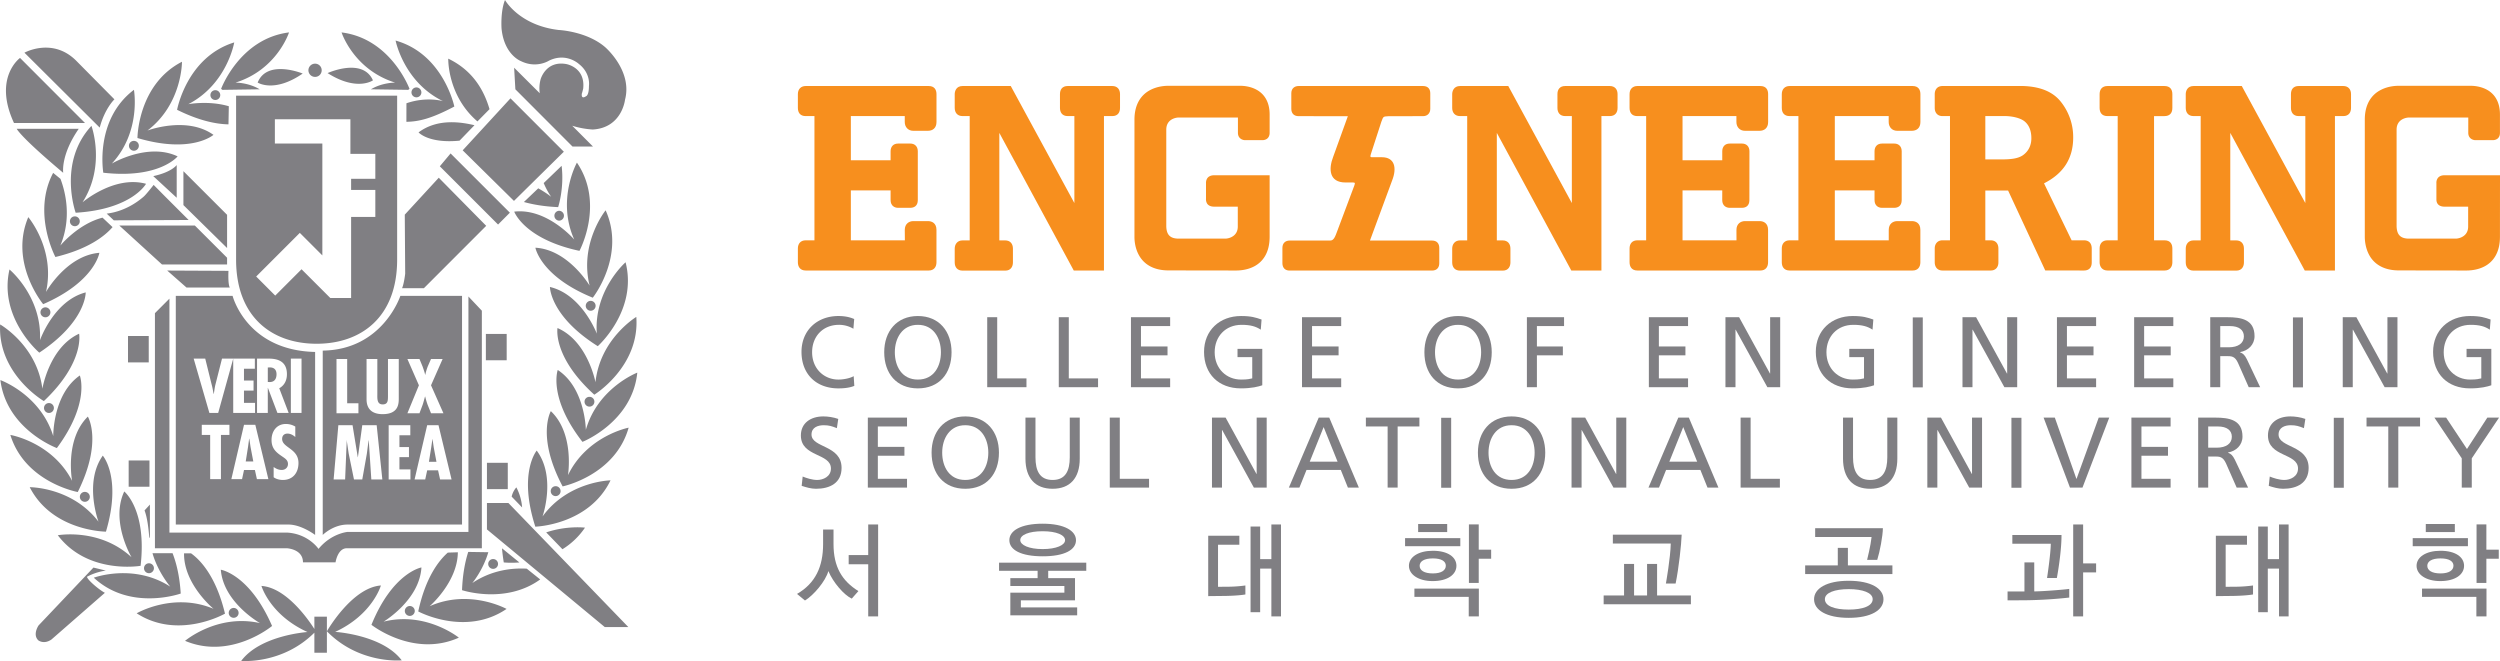 <svg xmlns="http://www.w3.org/2000/svg" xml:space="preserve" width="1134.433" height="300" viewBox="0 0 1134.433 300"><path d="M0 0c-.887 1.988-3.881.621-3.881.621C-1.363-.977 0 0 0 0m-4.947.295c.31 0 .562.252.562.566a.564.564 0 0 1-.562.567.57.57 0 0 1-.574-.567.57.57 0 0 1 .574-.566m6.853-.49S.82-.172-.172-.766L3.02-.813c.052.042.052.042.111.083 0 0-1.588 4.304-5.815 4.832 0 0 1.022-3.184 4.59-4.297m2.24-.836a.428.428 0 0 1-.429.426.424.424 0 1 1 .429-.426m-17.027.218 3.188.047c-.991.594-2.073.571-2.073.571C-8.197.918-7.18 4.102-7.18 4.102c-4.224-.528-5.812-4.832-5.812-4.832l.111-.083m-1.025-.445c0-.238.187-.422.422-.422a.419.419 0 1 1 0 .838.417.417 0 0 1-.422-.416m.261-3.406c-2.296 1.637-5.648.371-5.648.371 2.977 2.266 2.953 5.885 2.953 5.885-3.787-1.944-3.81-6.526-3.81-6.526 4.638-1.377 6.505.27 6.505.27m1.284.898.029 1.551c-1.723.508-3.467.176-3.467.176 3.322 1.715 3.93 5.285 3.93 5.285-4.069-1.256-4.889-5.766-4.889-5.766 1.879-.933 3.342-1.226 4.397-1.246M5.998-1.781s-1.387.422-3.131-.18l-.004-1.586c1.063.016 2.145.272 4.102 1.307 0 0-.93 4.494-5.026 5.646 0 0 .694-3.551 4.059-5.187M-9.863-.188s1.4-.921 3.853.77c0 0-3.041 1.254-3.853-.77m21.308-21.511H9.664v-2.254h1.781zm-4.8 15.445-.922-1.101 4.984-4.983 1.01 1.014zm9.691.147L11.77-1.539 7.68-5.988l4.388-4.328zm-37.213.513c0-.238.189-.429.426-.429.23 0 .42.191.42.429 0 .235-.19.414-.42.414a.415.415 0 0 1-.426-.414m33.795-4.816c.783-.219 1.748-.387 2.93-.438 0 0 .533 1.594.298 3.535l-1.535-1.476c.166-.395.375-.787.637-1.176 0 0-.426.352-1.103.725zm-1.379-22.317H9.756v-2.254h1.783zM8.943-3.514l1.034 1.049C9.541-.988 8.648.801 6.445 1.857c0 0-.088-3.158 2.498-5.371m9.268-15.775c0-.234.191-.426.418-.426.238 0 .426.192.426.426a.427.427 0 0 1-.426.422.427.427 0 0 1-.418-.422M12.66 1.648c1.332-.66 2.403.036 2.403.036 1.482.726 2.56-.282 2.56-.282 1.035-.81.861-1.875.861-1.875 0-.812-.232-.875-.232-.875-.494-.336-.371.239-.371.239.017.005.111.402.111.402.197 1.836-1.459 2.103-1.459 2.103-1.752.307-2.187-1.314-2.187-1.314a2.994 2.994 0 0 1-.071-1.186l-2.193 2.186.106-1.848 4.89-4.898h1.752l-1.777 1.781a7.31 7.31 0 0 1 1.76-.324c2.498.148 2.757 2.543 2.757 2.543.66 2.492-1.703 4.508-1.703 4.508C18.289 4.203 15.9 4.309 15.9 4.309c-3.396.398-4.599 2.566-4.599 2.566-.401-.984-.295-2.451-.295-2.451.226-2.248 1.654-2.776 1.654-2.776m6.153-20.246s2.843 3.598 1.099 7.477c0 0-2.275-2.813-1.369-6.445 0 0-1.826 3.082-4.641 3.246 0 0 .436-2.453 4.911-4.278m-2.891 6.592a.422.422 0 1 1 0 .846.424.424 0 0 1 0-.846M7.412-5.16l1.277 1.322c-1.084.252-3.134.619-4.785-.615 0 0 .85-.969 3.508-.707m10.26-9.43s2.176 4.031-.217 7.551c0 0-1.76-3.168-.23-6.582 0 0-2.334 2.717-5.135 2.387 0 0 .849-2.344 5.582-3.356M2.729-45.408c0-.225.191-.42.425-.42.235 0 .426.195.426.42a.427.427 0 0 1-.426.428.427.427 0 0 1-.425-.428M4.85-45s2.39 2.053 2.416 4.617l-.858-.027c-.771-.68-1.904-2.121-2.531-5.035 0 0 4.035-2.18 7.557.215 0 0-3.168 1.75-6.584.23M.91-46.32s3.076 1.832 3.24 4.64c0 0-2.457-.433-4.277-4.91 0 0 3.594-2.844 7.479-1.098 0 0-2.819 2.278-6.442 1.368m-4.142-.875c3.207 1.48 3.914 3.972 3.914 3.972-2.491-.185-4.621-3.92-4.621-3.92 2.783-2.845 6.404-2.486 6.404-2.486-1.662 2.195-5.697 2.434-5.697 2.434m-1.778 1.304v-1.056c-.488.767-2.39 3.539-4.529 3.685 0 0 .723-2.488 3.939-3.945 0 0-4.029-.266-5.673-2.473 0 0 3.515-.32 6.263 2.418v-1.715h1.071V-45.891zm14.766 9.723v-2.258l10.082-8.355h2.016l-10.26 10.613zm-1.252-6.848s.918 1.094 1.369 2.637l-1.717.027c-.271-.847-.48-1.919-.531-3.273 0 0 3.717-1.234 6.688.918l-1.149.922c-1.264.07-3.008-.119-4.66-1.231m-19.998-2.556c0 .234-.19.427-.424.427a.428.428 0 0 1-.422-.427c0-.229.192-.416.422-.416a.42.42 0 0 1 .424.416m28.185 11.791s.577 3.541-1.468 5.476c0 0-1.254-2.16 1.009-6.441 0 0 4.493.93 5.649 5.027 0 0-3.557-.695-5.19-4.062m-4.158-7.473-1.486 1.211c.025-.379.082-.777.148-1.207 0 0 .537-.063 1.338-.004m-2.248-.547a.42.42 0 1 1 0 .84.42.42 0 1 1 0-.84m-35.363 6.162c0-.232.189-.424.428-.424a.424.424 0 0 1 0 .848.424.424 0 0 1-.428-.424m-3.08 8.194c3.508 3.324 3.017 5.765 3.017 5.765-2.562-1.172-3.144-4.707-3.144-4.707-.469 3.711-3.615 5.5-3.615 5.5-.217-4.246 3.742-6.558 3.742-6.558m.012-.592c0-.234.193-.424.421-.424a.424.424 0 1 1 0 .848.424.424 0 0 1-.421-.424m6.025 26.412-3.27 3.305c-2.025 2.023-4.429.687-4.429.687l6.441-6.41c.434 1.639 1.258 2.418 1.258 2.418m-2.518-2.023-5.558 5.566s-2.323-1.672-.518-5.566zm-2.408-27.817c2.879 3.889 1.965 6.211 1.965 6.211-2.318-1.605-2.273-5.184-2.273-5.184-1.116 3.571-4.524 4.79-4.524 4.79.529-4.227 4.832-5.817 4.832-5.817m2.576-11.015s.66.394 1.616.531l-1.061.258-.1-.137.1.137-4.693-4.948s-.536-.769-.03-1.275c0 0 .471-.383 1.127.066l4.574 3.996c-.462.239-1.476 1.081-1.533 1.372m8.907 2.007h-.6c-.033-2.648 2.523-4.746 2.523-4.746-3.451 1.446-6.576-.385-6.576-.385 3.574-2.31 7.557-.029 7.557-.029-.772 3.223-2.133 4.61-2.904 5.16m-9.694 5.246c2.156 4.323.862 6.454.862 6.454-2.01-1.981-1.346-5.498-1.346-5.498-1.715 3.322-5.285 3.931-5.285 3.931 1.256-4.07 5.769-4.887 5.769-4.887m12.24-6.648c.227-2.813 3.352-4.568 3.352-4.568-3.65.822-6.412-1.518-6.412-1.518 3.926-1.656 7.447 1.273 7.447 1.273-1.926 4.434-4.387 4.813-4.387 4.813M-23.072-7.904c4.801-.541 6.359 1.398 6.359 1.398-2.545 1.213-5.629-.615-5.629-.615 2.539 2.746 1.891 6.312 1.891 6.312-3.401-2.574-2.621-7.095-2.621-7.095m.226-30.713c1.377 4.633-.271 6.504-.271 6.504-1.629-2.301-.365-5.653-.365-5.653-2.272 2.977-5.887 2.953-5.887 2.953 1.939-3.785 6.523-3.804 6.523-3.804m35.119 3.789s-.302-.315-.402-.793l.895-.926a4.39 4.39 0 0 1-.493 1.719m-29.877 18.553 1.653-1.455h3.705c-.176.296-.115 1.429-.115 1.429zm9.213 10.871v2.076h6.463v-2.965H.205v-2.133h-2.072v-.949H.205v-2.313h-2.072v-6.937h-1.779l-2.463 2.461-2.252-2.254-1.629 1.633 3.734 3.734 1.928-1.929v9.576zm-3.318-9.936c0-4.926 3.078-7.199 6.889-7.199 3.806 0 6.892 2.264 6.892 7.199v14.027h-13.781zm-5.082 8.094s-.422-.609-2.006-.949l2.006-1.852zM.832-27.73c.451 0 .451.335.455.683v3.205h.924v-3.392c0-.496-.061-1.329-1.383-1.329-.857 0-1.373.403-1.373 1.27v3.451h.922v-3.006c0-.357-.045-.882.455-.882m2.367-1.776v-.861h-.931v-1.012h.816v-.861h-.816v-1.049h.943v-.863H1.346v4.646zm-.25 5.664h1.033l.268-.646c.078-.227.168-.465.221-.711h.009c.049.246.124.48.209.711l.282.646h.994l-.994-2.252 1.064-2.394H4.971l-.295.738a6.521 6.521 0 0 0-.205.695h-.012c-.07-.234-.123-.461-.201-.695l-.276-.738H2.949l.985 2.394zm2.799-10.31-.174.781h-.931l-.168-.781h-.911l1.079 4.646h.968l1.118-4.646zm-5.885 0-.22 3.345h-.016l-.148-1.146-.391-2.199h-.709l-.455 2.23-.153 1.031v.084h-.011l-.139-3.345h-.984l.404 4.646h1.215l.447-2.74h.012l.373 2.74H.32l.485-4.646zm-2.98 10.31h.914v-3.787h.963v-.859h-1.877zm-1.178.717v-15.773s.885.888 2.129.888h9.791v19.567H2.346s-1.5-4.612-6.641-4.682m-3.955-2.023c0 .335-.16.605-.623.582h-.123v-1.243l.16-.007c.422 0 .586.289.586.668M5.1-30.699h-.01l-.102-.705-.197-1.237h.645l-.235 1.237zM-19.658-9.984h.004c-.168-.129-1.342-1.204-3.127-1.42l.607-.573 6.404.028-1.99 1.988-1.004 1.014s-.711-.916-.894-1.037m35.715-25.168c0 .238-.19.425-.422.425a.419.419 0 0 1-.42-.425c0-.231.185-.424.42-.424.232 0 .422.193.422.424m2.472 7.234a.42.42 0 0 1 .42.426.41.41 0 0 1-.42.41.412.412 0 0 1-.422-.41.42.42 0 0 1 .422-.426m-2.715 3.137s-.849-2.336 2.114-6.153c0 0 4.265 1.684 4.693 5.924 0 0-3.377-1.301-4.402-4.896 0 0-.045 3.582-2.405 5.125m3.229-1.051s-.66 3.519-3.25 4.637c0 0-.434-2.457 3.15-5.703 0 0 3.911 2.406 3.594 6.656 0 0-3.103-1.871-3.494-5.59m-5.029-5.848s-1.6-1.91-.119-6.511c0 0 4.585.132 6.435 3.964 0 0-3.621-.066-5.816-3.089 0 0 1.185 3.375-.5 5.636m5.144 10.004s-1.263 3.348-4.012 3.996c0 0 0-2.488 4.094-5.066 0 0 3.43 3.051 2.379 7.18 0 0-2.732-2.381-2.461-6.11m-2.941-18.445a6.363 6.363 0 0 1 1.928 1.846s-1.53.193-3.319-.405zm-26.69 8.75-.103.703h-.016l-.096-.703-.197-1.242h.649zM-24.086-3.895c-2.9-3.121-1.35-7.433-1.35-7.433 4.825.291 6.02 2.476 6.02 2.476-2.721.745-5.436-1.586-5.436-1.586 2.018 3.149.766 6.543.766 6.543m18.1-37.347h2.787s.176 1.205.967 1.205H9.32v20.326l-1.148 1.215v-20.145h-10.35s-1.386-.121-2.478-1.453c0 0-.846 1.274-2.658 1.395h-10.1v20.019l-1.24-1.242v-20.115h11.277s1.391-.057 1.391-1.205m-21.612 21.394a.431.431 0 0 1-.425.426.429.429 0 0 1-.426-.426c0-.234.191-.427.426-.427a.43.43 0 0 1 .425.427m-.377 1.741c.821 3.646-1.517 6.402-1.517 6.402-1.654-3.92 1.275-7.447 1.275-7.447 4.432 1.929 4.809 4.394 4.809 4.394-2.811-.226-4.567-3.349-4.567-3.349m-3.125 1.923c-.949-4.154 2.551-7.117 2.551-7.117 4.026 2.668 3.971 5.156 3.971 5.156-2.727-.707-3.912-4.089-3.912-4.089.179 3.738-2.61 6.05-2.61 6.05m4.598 8.27s-.238 1.506 1.33 3.769h-5.308s.232-.621 3.978-3.769m14.022-7.84v.574l-2.76 2.758h-6.465l3.654-3.332zm-6.659-23.336c.018-.187.055.043.055.043v2.746l-.459-.5c.262-.691.348-1.687.404-2.289m-6.789 27.031a.421.421 0 1 1 .842 0 .42.42 0 0 1-.424.42.419.419 0 0 1-.418-.42m6.766-30.113c.23 0 .422.195.422.426a.424.424 0 1 1-.422-.426m2.945 31.498 3.737-3.674v2.842l-3.737 3.735zm-2.904-21.853h-1.781v-2.246h1.781zM5.633-8.332l-2.908-3.16.035-5.051s-.09-.828-.266-1.242h1.867l5.332 5.336zm-15.737-15.477v-.867h-.931v-1.012h.82v-.859h-.82v-1.051h.947v-.863h-1.867v4.645l-1.287-4.645h-.752l-1.346 4.652h.99l.553-2.234c.078-.268.111-.533.168-.795h.01c.049.266.072.533.142.811l.563 2.218zm1.157-10.316h-.981l-.172.785h-.931l-.168-.785h-.916l1.084 4.652h.967zm-.969 10.316h.924c.586 0 1.633-.066 1.633-1.334 0-.513-.202-.951-.657-1.205l.807-2.113h-.963l-.812 2.145h-.012v-2.145h-.92zm2.893 0h.914v-4.652h-.914zm-.686-10.386c-.258 0-.578.074-.787.234v.875c.213-.148.422-.252.693-.252.299 0 .533.205.533.51 0 .355-.287.496-.544.68-.53.355-.862.699-.862 1.377 0 .734.434 1.367 1.225 1.367.293 0 .555-.076.808-.221v-.895c-.183.161-.41.293-.668.293-.279 0-.459-.171-.459-.453 0-.769 1.399-.812 1.399-2.066 0-.826-.473-1.449-1.338-1.449m-4.57 3.855h-.727v-3.785h-.922v3.785h-.718v.867h2.367zm-4.59 11.897V-38.01h9.693c1.096-.027 2.229-.888 2.229-.888v15.658c-5.875.127-7.061 4.797-7.061 4.797zm.422-25.471c-.094 1.496-.366 2.586-.698 3.453h-1.718c.465-1.633 1.521-2.863 1.521-2.863-3.146 2.027-6.543.765-6.543.765 3.123-2.898 7.438-1.355 7.438-1.355m-5.832 31.355-.86.809c-2.091-.535-3.609-2.389-3.609-2.389.98 2.346.451 4.545.012 5.709l-.627.512c-1.817-3.434.193-7.199.193-7.199 2.785.672 4.201 1.765 4.891 2.558m-4.686-26.367c2.569-3.39 7.084-2.617 7.084-2.617.551 4.797-1.398 6.363-1.398 6.363-1.205-2.55.623-5.629.623-5.629-2.744 2.534-6.309 1.883-6.309 1.883m7.781 17.047h-1.775v-2.254h1.775z" style="fill:#807f83;fill-opacity:1;fill-rule:nonzero;stroke:none" transform="matrix(5.303 0 0 -5.303 169.227 36.462)"/><path d="M0 0a2.404 2.404 0 0 1-1.234.336c-1.381 0-2.299-.996-2.299-2.344 0-1.406 1.012-2.34 2.256-2.34.429 0 1.004.114 1.302.293l.053-.832c-.455-.191-1.012-.215-1.363-.215-1.897 0-3.156 1.219-3.156 3.122 0 1.843 1.337 3.07 3.164 3.07.463 0 .918-.07 1.345-.258z" style="fill:#807f83;fill-opacity:1;fill-rule:nonzero;stroke:none" transform="matrix(5.303 0 0 -5.303 387.25 149.181)"/><path d="M0 0c1.381 0 1.971 1.148 1.971 2.34 0 1.219-.651 2.351-1.971 2.344-1.322.007-1.973-1.125-1.973-2.344C-1.973 1.148-1.381 0 0 0m0 5.438c1.818 0 2.881-1.321 2.881-3.098C2.881.523 1.826-.754 0-.754c-1.826 0-2.881 1.277-2.881 3.094 0 1.777 1.063 3.098 2.881 3.098" style="fill:#807f83;fill-opacity:1;fill-rule:nonzero;stroke:none" transform="matrix(5.303 0 0 -5.303 416.513 172.24)"/><path d="M0 0h.855v-5.234h2.504v-.754H0Z" style="fill:#807f83;fill-opacity:1;fill-rule:nonzero;stroke:none" transform="matrix(5.303 0 0 -5.303 447.971 143.94)"/><path d="M0 0h.857v-5.234h2.504v-.754H0Z" style="fill:#807f83;fill-opacity:1;fill-rule:nonzero;stroke:none" transform="matrix(5.303 0 0 -5.303 480.445 143.94)"/><path d="M0 0h3.354v-.758H.857v-1.746h2.272v-.758H.857v-1.972h2.497v-.754H0Z" style="fill:#807f83;fill-opacity:1;fill-rule:nonzero;stroke:none" transform="matrix(5.303 0 0 -5.303 513.198 143.94)"/><path d="M0 0c-.42.277-.875.414-1.646.414-1.381 0-2.299-1.004-2.299-2.344 0-1.406 1.011-2.34 2.256-2.34.591 0 .746.059.959.102v1.82h-1.26v.703H.129v-3.113c-.326-.113-.893-.265-1.828-.265-1.895 0-3.155 1.218-3.155 3.121 0 1.843 1.338 3.07 3.165 3.07.875 0 1.259-.129 1.757-.301z" style="fill:#807f83;fill-opacity:1;fill-rule:nonzero;stroke:none" transform="matrix(5.303 0 0 -5.303 572.106 149.596)"/><path d="M0 0h3.354v-.758H.859v-1.746h2.272v-.758H.859v-1.972h2.495v-.754H0Z" style="fill:#807f83;fill-opacity:1;fill-rule:nonzero;stroke:none" transform="matrix(5.303 0 0 -5.303 590.813 143.94)"/><path d="M0 0c1.381 0 1.973 1.148 1.973 2.34 0 1.219-.653 2.351-1.973 2.344-1.32.007-1.973-1.125-1.973-2.344C-1.973 1.148-1.381 0 0 0m0 5.438c1.818 0 2.881-1.321 2.881-3.098C2.881.523 1.826-.754 0-.754c-1.826 0-2.881 1.277-2.881 3.094 0 1.777 1.063 3.098 2.881 3.098" style="fill:#807f83;fill-opacity:1;fill-rule:nonzero;stroke:none" transform="matrix(5.303 0 0 -5.303 661.634 172.24)"/><path d="M0 0h3.18v-.758H.857v-1.746h2.221v-.758H.857v-2.726H0Z" style="fill:#807f83;fill-opacity:1;fill-rule:nonzero;stroke:none" transform="matrix(5.303 0 0 -5.303 692.864 143.94)"/><path d="M0 0h3.354v-.758H.857v-1.746h2.272v-.758H.857v-1.972h2.497v-.754H0Z" style="fill:#807f83;fill-opacity:1;fill-rule:nonzero;stroke:none" transform="matrix(5.303 0 0 -5.303 748.209 143.94)"/><path d="M0 0h1.168l2.641-4.82h.015V0h.86v-5.988H3.586L.875-1.066H.859v-4.922H0Z" style="fill:#807f83;fill-opacity:1;fill-rule:nonzero;stroke:none" transform="matrix(5.303 0 0 -5.303 782.962 143.94)"/><path d="M0 0c-.422.277-.875.414-1.648.414-1.379 0-2.297-1.004-2.297-2.344 0-1.406 1.011-2.34 2.254-2.34.593 0 .746.059.961.102v1.82h-1.26v.703H.129v-3.113c-.328-.113-.893-.265-1.828-.265-1.895 0-3.156 1.218-3.156 3.121 0 1.843 1.339 3.07 3.164 3.07.875 0 1.261-.129 1.759-.301z" style="fill:#807f83;fill-opacity:1;fill-rule:nonzero;stroke:none" transform="matrix(5.303 0 0 -5.303 849.71 149.596)"/><path d="M689.523 281.022h3.409v-23.818h-3.41z" style="fill:#807f83;fill-opacity:1;fill-rule:nonzero;stroke:none;stroke-width:3.978" transform="matrix(1.333 0 0 -1.333 -51.175 518.635)"/><path d="M0 0h1.164l2.643-4.82h.017V0h.858v-5.988H3.584L.873-1.066H.855v-4.922H0Z" style="fill:#807f83;fill-opacity:1;fill-rule:nonzero;stroke:none" transform="matrix(5.303 0 0 -5.303 890.523 143.94)"/><path d="M0 0h3.352v-.758H.855v-1.746h2.274v-.758H.855v-1.972h2.497v-.754H0Z" style="fill:#807f83;fill-opacity:1;fill-rule:nonzero;stroke:none" transform="matrix(5.303 0 0 -5.303 933.386 143.94)"/><path d="M0 0h3.352v-.758H.855v-1.746h2.274v-.758H.855v-1.972h2.497v-.754H0Z" style="fill:#807f83;fill-opacity:1;fill-rule:nonzero;stroke:none" transform="matrix(5.303 0 0 -5.303 968.418 143.94)"/><path d="M0 0h.729c.814 0 1.294.359 1.294.934 0 .543-.41.882-1.199.882H0Zm-.857 2.574H.609c1.184 0 2.325-.191 2.325-1.621 0-.73-.541-1.246-1.237-1.363v-.02c.268-.101.395-.23.584-.597l1.133-2.387h-.978l-.918 2.078c-.266.582-.549.582-1.002.582H0v-2.66h-.857z" style="fill:#807f83;fill-opacity:1;fill-rule:nonzero;stroke:none" transform="matrix(5.303 0 0 -5.303 1007.49 157.593)"/><path d="M818.942 281.022h3.41v-23.818h-3.41z" style="fill:#807f83;fill-opacity:1;fill-rule:nonzero;stroke:none;stroke-width:3.978" transform="matrix(1.333 0 0 -1.333 -51.175 518.635)"/><path d="M0 0h1.166l2.641-4.82h.017V0h.858v-5.988H3.584L.875-1.066H.857v-4.922H0Z" style="fill:#807f83;fill-opacity:1;fill-rule:nonzero;stroke:none" transform="matrix(5.303 0 0 -5.303 1063.073 143.94)"/><path d="M0 0c-.42.277-.875.414-1.646.414-1.381 0-2.299-1.004-2.299-2.344 0-1.406 1.013-2.34 2.256-2.34.591 0 .746.059.96.102v1.82H-1.99v.703H.129v-3.113c-.326-.113-.893-.265-1.826-.265-1.895 0-3.157 1.218-3.157 3.121 0 1.843 1.338 3.07 3.165 3.07.875 0 1.261-.129 1.757-.301z" style="fill:#807f83;fill-opacity:1;fill-rule:nonzero;stroke:none" transform="matrix(5.303 0 0 -5.303 1129.812 149.596)"/><path d="M0 0c-.438.172-.678.25-1.125.25-.48 0-1.045-.172-1.045-.797 0-1.152 2.572-.887 2.572-2.855 0-1.282-.986-1.786-2.187-1.786-.42 0-.832.122-1.227.25l.086.797c.293-.121.807-.293 1.244-.293.489 0 1.174.274 1.174.977 0 1.34-2.572.969-2.572 2.832 0 1.063.842 1.629 1.922 1.629.394 0 .865-.07 1.277-.215z" style="fill:#807f83;fill-opacity:1;fill-rule:nonzero;stroke:none" transform="matrix(5.303 0 0 -5.303 379.75 194.282)"/><path d="M0 0h3.354v-.758H.857v-1.746h2.274v-.758H.857v-1.972h2.497v-.754H0Z" style="fill:#807f83;fill-opacity:1;fill-rule:nonzero;stroke:none" transform="matrix(5.303 0 0 -5.303 393.797 189.496)"/><path d="M0 0c1.381 0 1.973 1.148 1.973 2.34 0 1.219-.653 2.351-1.973 2.344-1.32.007-1.973-1.125-1.973-2.344C-1.973 1.148-1.379 0 0 0m0 5.438c1.818 0 2.883-1.321 2.883-3.098C2.883.523 1.828-.754 0-.754c-1.826 0-2.881 1.277-2.881 3.094 0 1.777 1.065 3.098 2.881 3.098" style="fill:#807f83;fill-opacity:1;fill-rule:nonzero;stroke:none" transform="matrix(5.303 0 0 -5.303 438.007 217.795)"/><path d="M0 0c0-1.684-.848-2.582-2.322-2.582-1.475 0-2.324.898-2.324 2.582v3.508h.857V.109c0-1.148.359-1.937 1.467-1.937 1.105 0 1.467.789 1.467 1.937v3.399H0Z" style="fill:#807f83;fill-opacity:1;fill-rule:nonzero;stroke:none" transform="matrix(5.303 0 0 -5.303 489.964 208.1)"/><path d="M0 0h.857v-5.234h2.504v-.754H0Z" style="fill:#807f83;fill-opacity:1;fill-rule:nonzero;stroke:none" transform="matrix(5.303 0 0 -5.303 503.585 189.496)"/><path d="M0 0h1.166l2.641-4.82h.017V0h.858v-5.988H3.584L.875-1.066H.857v-4.922H0Z" style="fill:#807f83;fill-opacity:1;fill-rule:nonzero;stroke:none" transform="matrix(5.303 0 0 -5.303 549.96 189.496)"/><path d="m0 0-1.191-2.965h2.384zm-.42.809h.9L3.012-5.18h-.936l-.609 1.512h-2.932l-.609-1.512h-.901z" style="fill:#807f83;fill-opacity:1;fill-rule:nonzero;stroke:none" transform="matrix(5.303 0 0 -5.303 600.633 193.785)"/><path d="M0 0h-1.861v.758h4.58V0H.857v-5.23H0Z" style="fill:#807f83;fill-opacity:1;fill-rule:nonzero;stroke:none" transform="matrix(5.303 0 0 -5.303 629.668 193.515)"/><path d="M528.99 246.854h3.4v-23.818h-3.4z" style="fill:#807f83;fill-opacity:1;fill-rule:nonzero;stroke:none;stroke-width:3.978" transform="matrix(1.333 0 0 -1.333 -51.175 518.635)"/><path d="M0 0c1.381 0 1.973 1.148 1.973 2.34 0 1.219-.653 2.351-1.973 2.344-1.32.007-1.973-1.125-1.973-2.344C-1.973 1.148-1.381 0 0 0m0 5.438c1.818 0 2.881-1.321 2.881-3.098C2.881.523 1.826-.754 0-.754c-1.826 0-2.881 1.277-2.881 3.094 0 1.777 1.063 3.098 2.881 3.098" style="fill:#807f83;fill-opacity:1;fill-rule:nonzero;stroke:none" transform="matrix(5.303 0 0 -5.303 685.914 217.795)"/><path d="M0 0h1.168l2.641-4.82h.017V0h.858v-5.988H3.586L.875-1.066H.859v-4.922H0Z" style="fill:#807f83;fill-opacity:1;fill-rule:nonzero;stroke:none" transform="matrix(5.303 0 0 -5.303 713.125 189.496)"/><path d="m0 0-1.191-2.965h2.384zm-.42.809h.9L3.01-5.18h-.934l-.609 1.512h-2.934l-.607-1.512h-.901z" style="fill:#807f83;fill-opacity:1;fill-rule:nonzero;stroke:none" transform="matrix(5.303 0 0 -5.303 763.809 193.785)"/><path d="M0 0h.857v-5.234h2.504v-.754H0Z" style="fill:#807f83;fill-opacity:1;fill-rule:nonzero;stroke:none" transform="matrix(5.303 0 0 -5.303 789.84 189.496)"/><path d="M0 0c0-1.684-.85-2.582-2.324-2.582-1.477 0-2.324.898-2.324 2.582v3.508h.857V.109c0-1.148.361-1.937 1.467-1.937 1.105 0 1.465.789 1.465 1.937v3.399H0Z" style="fill:#807f83;fill-opacity:1;fill-rule:nonzero;stroke:none" transform="matrix(5.303 0 0 -5.303 860.96 208.1)"/><path d="M0 0h1.166l2.641-4.82h.017V0h.858v-5.988H3.584L.875-1.066H.857v-4.922H0Z" style="fill:#807f83;fill-opacity:1;fill-rule:nonzero;stroke:none" transform="matrix(5.303 0 0 -5.303 874.571 189.496)"/><path d="M723.11 246.854h3.409v-23.818h-3.41z" style="fill:#807f83;fill-opacity:1;fill-rule:nonzero;stroke:none;stroke-width:3.978" transform="matrix(1.333 0 0 -1.333 -51.175 518.635)"/><path d="M0 0h-1.072l-2.256 5.988h.961L-.523.754h.017l1.895 5.234h.9z" style="fill:#807f83;fill-opacity:1;fill-rule:nonzero;stroke:none" transform="matrix(5.303 0 0 -5.303 944.977 221.255)"/><path d="M0 0h3.354v-.758H.859v-1.746h2.272v-.758H.859v-1.972h2.495v-.754H0Z" style="fill:#807f83;fill-opacity:1;fill-rule:nonzero;stroke:none" transform="matrix(5.303 0 0 -5.303 967.175 189.496)"/><path d="M0 0h.73c.813 0 1.293.359 1.293.934 0 .543-.41.882-1.199.882H0Zm-.857 2.574H.609c1.184 0 2.325-.191 2.325-1.621 0-.73-.541-1.246-1.235-1.363v-.02c.266-.101.395-.23.582-.597l1.133-2.387h-.978L1.52-1.336c-.268.582-.551.582-1.004.582H0v-2.66h-.857z" style="fill:#807f83;fill-opacity:1;fill-rule:nonzero;stroke:none" transform="matrix(5.303 0 0 -5.303 1002.02 203.149)"/><path d="M0 0c-.438.172-.678.25-1.123.25-.481 0-1.047-.172-1.047-.797 0-1.152 2.572-.887 2.572-2.855 0-1.282-.984-1.786-2.185-1.786-.42 0-.832.122-1.227.25l.086.797c.291-.121.807-.293 1.244-.293.489 0 1.174.274 1.174.977 0 1.34-2.572.969-2.572 2.832 0 1.063.84 1.629 1.92 1.629.394 0 .867-.07 1.279-.215z" style="fill:#807f83;fill-opacity:1;fill-rule:nonzero;stroke:none" transform="matrix(5.303 0 0 -5.303 1045.463 194.282)"/><path d="M832.848 246.854h3.41v-23.818h-3.41z" style="fill:#807f83;fill-opacity:1;fill-rule:nonzero;stroke:none;stroke-width:3.978" transform="matrix(1.333 0 0 -1.333 -51.175 518.635)"/><path d="M0 0h-1.861v.758h4.58V0H.857v-5.23H0Z" style="fill:#807f83;fill-opacity:1;fill-rule:nonzero;stroke:none" transform="matrix(5.303 0 0 -5.303 1083.738 193.515)"/><path d="m0 0-2.34 3.484h1.002L.445.797l1.743 2.687h1.003L.857 0v-2.504H0Z" style="fill:#807f83;fill-opacity:1;fill-rule:nonzero;stroke:none" transform="matrix(5.303 0 0 -5.303 1117.082 207.976)"/><path d="M0 0v4.461h-1.672v.785H0v2.621h.848V0Zm-1.408 1.52c-.662.304-1.604 1.394-2.002 2.359-.238-.875-1.274-2.082-2.002-2.52l-.68.563c1.571.91 2.231 2.332 2.231 4.266V7.43h.892V6.188c0-1.958.729-3.149 2.129-4.024z" style="fill:#807f83;fill-opacity:1;fill-rule:nonzero;stroke:none" transform="matrix(5.303 0 0 -5.303 393.973 279.697)"/><path d="M0 0c-1.207 0-1.918-.32-1.918-.758 0-.422.729-.769 1.918-.769 1.17 0 1.916.339 1.916.761C1.916-.328 1.188 0 0 0m0-2.145c-1.875 0-2.852.555-2.852 1.379C-2.852.047-1.875.645 0 .645 1.883.645 2.85.02 2.85-.766c0-.824-.967-1.379-2.85-1.379m-.434-1.242h-3.3v.696H3.73v-.696H.473v-.625h2.293V-5.91h-4.633v-.606h4.818v-.679h-5.719v1.937h4.625v.574h-4.625v.672h2.334z" style="fill:#807f83;fill-opacity:1;fill-rule:nonzero;stroke:none" transform="matrix(5.303 0 0 -5.303 473.142 241.06)"/><path d="M0 0v4.086h-.959V.355h-.822v7.333h.822v-2.79H0v2.969h.824V0Zm-3.91 1.75-1.494-.016v5.168h2.664v-.769h-1.824V2.531l.966.008a11.39 11.39 0 0 1 1.375.106v-.77c-.254-.043-.754-.105-1.687-.125" style="fill:#807f83;fill-opacity:1;fill-rule:nonzero;stroke:none" transform="matrix(5.303 0 0 -5.303 576.912 279.697)"/><path d="M0 0v-2.074h-.84v5.008H0V.777h1.063V0Zm-3.926.027c-.748 0-1.129-.257-1.129-.632 0-.387.381-.653 1.129-.653.746 0 1.11.278 1.11.66 0 .375-.364.625-1.11.625m-1.258 2.942h2.486v-.688h-2.486zm4.329-7.903v1.672h-4.649v.707H.01v-2.379zM-5.973-.605c0 .742.799 1.285 2.047 1.285 1.289 0 2.018-.543 2.018-1.285 0-.743-.746-1.309-2.035-1.309-1.223 0-2.03.566-2.03 1.309m-.33 2.367h4.727v-.688h-4.727z" style="fill:#807f83;fill-opacity:1;fill-rule:nonzero;stroke:none" transform="matrix(5.303 0 0 -5.303 671.008 253.532)"/><path d="M0 0h-.832c.018.105.391 2.199.416 3.422h-4.955v.762H.518C.492 3.359.271 1.313 0 0m-6.158-1.773v.753h1.746v2.7h.857v-2.7h1.112v2.7h.857v-2.7h2.893v-.753z" style="fill:#807f83;fill-opacity:1;fill-rule:nonzero;stroke:none" transform="matrix(5.303 0 0 -5.303 760.35 264.802)"/><path d="M0 0c0-.59.832-.891 2.045-.891C3.24-.891 4.09-.59 4.09 0c0 .547-.85.859-2.045.859C.832.859 0 .547 0 0m4.48 3.363h-.867c.018.063.307 1.227.383 1.957H-.832v.754h5.795c-.008-.672-.254-1.984-.483-2.711M2.045-1.598c-1.9 0-2.971.66-2.971 1.59 0 .922 1.071 1.582 2.961 1.582 1.91 0 2.979-.66 2.979-1.582 0-.93-1.061-1.59-2.969-1.59m-3.733 3.746v.743h2.792v1.5h.865v-1.5h3.808v-.743Z" style="fill:#807f83;fill-opacity:1;fill-rule:nonzero;stroke:none" transform="matrix(5.303 0 0 -5.303 828.083 271.887)"/><path d="M0 0v-3.336h1.111v-.769H0v-3.762h-.85V0Zm-2.248-4.586h-.84c.016.098.305 2.004.322 2.934h-3.291v.75h4.207c.008-1.02-.195-2.586-.398-3.684m-3.316-1.906h-.901v.754h1.444v2.492h.839V-5.73c.703 0 2.594.152 2.994.214v-.742a38.823 38.823 0 0 0-4.376-.234" style="fill:#807f83;fill-opacity:1;fill-rule:nonzero;stroke:none" transform="matrix(5.303 0 0 -5.303 945.267 237.974)"/><path d="M0 0v4.086h-.959V.355h-.822v7.333h.822v-2.79H0v2.969h.822V0Zm-3.912 1.75-1.492-.016v5.168h2.664v-.769h-1.824V2.531l.966.008a11.39 11.39 0 0 1 1.375.106v-.77c-.254-.043-.756-.105-1.689-.125" style="fill:#807f83;fill-opacity:1;fill-rule:nonzero;stroke:none" transform="matrix(5.303 0 0 -5.303 1034.152 279.697)"/><path d="M0 0v-2.074h-.84v5.008H0V.777h1.061V0Zm-3.928.027c-.746 0-1.127-.257-1.127-.632 0-.387.381-.653 1.127-.653.748 0 1.112.278 1.112.66 0 .375-.364.625-1.112.625m-1.256 2.942h2.486v-.688h-2.486zm4.329-7.903v1.672h-4.651v.707H.01v-2.379zM-5.973-.605c0 .742.799 1.285 2.045 1.285 1.291 0 2.02-.543 2.02-1.285 0-.743-.746-1.309-2.037-1.309-1.221 0-2.028.566-2.028 1.309m-.33 2.367h4.725v-.688h-4.725z" style="fill:#807f83;fill-opacity:1;fill-rule:nonzero;stroke:none" transform="matrix(5.303 0 0 -5.303 1128.248 253.532)"/><path d="M0 0h1.25c.402 0 .738.223.738.754v2.383c0 .373-.175.695-.666.695H-9.203c-.402 0-.67-.262-.67-.695V1.961c0-.395.191-.703.67-.703h.748V-9.371h-.748c-.44 0-.67-.293-.67-.695v-1.184c0-.359.176-.705.67-.705H1.324c.442 0 .662.297.662.705v2.773c0 .579-.394.75-.726.75H.014c-.379 0-.739-.234-.739-.75l.008-.894H-5.34v4.269h3.401v-.828c0-.48.334-.66.632-.66h1.053c.318 0 .643.156.643.66v4.18c0 .406-.258.658-.635.658h-1.051c-.416 0-.642-.275-.642-.658v-.771H-5.34v3.779h4.613V.754C-.727.316-.432 0 0 0" style="fill:#f78f1e;fill-opacity:1;fill-rule:nonzero;stroke:none" transform="matrix(5.303 0 0 -5.303 414.41 59.354)"/><path d="M0 0h1.244c.404 0 .74.223.74.754v2.383c0 .373-.17.695-.668.695H-9.205c-.402 0-.668-.262-.668-.695V1.961c0-.395.187-.703.668-.703h.752V-9.371h-.752c-.443 0-.668-.293-.668-.695v-1.184c0-.359.174-.705.668-.705H1.32c.444 0 .659.297.659.705v2.773c0 .579-.393.75-.725.75H.008c-.375 0-.735-.234-.735-.75l.004-.894H-5.34v4.269h3.399l-.002-.828c0-.48.338-.66.632-.66H-.26c.323 0 .641.156.641.66l.004 4.18c0 .406-.256.658-.631.658h-1.055c-.416 0-.64-.275-.64-.658v-.771H-5.34v3.779h4.61V.754C-.73.316-.438 0 0 0" style="fill:#f78f1e;fill-opacity:1;fill-rule:nonzero;stroke:none" transform="matrix(5.303 0 0 -5.303 791.807 59.354)"/><path d="M0 0h1.246c.402 0 .738.223.738.754v2.383c0 .373-.175.695-.664.695H-9.207c-.402 0-.67-.262-.67-.695V1.961c0-.395.195-.703.67-.703h.752V-9.371h-.752c-.439 0-.67-.293-.67-.695v-1.184c0-.359.174-.705.67-.705H1.32c.442 0 .66.297.66.705v2.773c0 .579-.388.75-.724.75H.012c-.381 0-.737-.234-.737-.75v-.894H-5.34v4.269h3.399v-.828c0-.48.332-.66.632-.66h1.051c.319 0 .641.156.641.66v4.18c0 .406-.254.658-.633.658h-1.051c-.416 0-.64-.275-.64-.658v-.771H-5.34v3.779h4.61V.754C-.73.316-.436 0 0 0" style="fill:#f78f1e;fill-opacity:1;fill-rule:nonzero;stroke:none" transform="matrix(5.303 0 0 -5.303 860.908 59.354)"/><path d="M0 0h-3.801c-.486 0-.67-.313-.67-.695v-1.18c0-.363.174-.699.67-.699h.563v-7.442L-8.682 0h-4.121c-.57 0-.674-.477-.674-.695v-1.18c0-.387.215-.699.674-.699h.608v-10.637h-.608c-.459 0-.674-.342-.674-.703v-1.18c0-.422.233-.703.674-.703h3.653c.484 0 .654.363.654.703v1.18c0 .398-.215.703-.668.703h-.496v9.199l6.369-11.775h2.584v13.213H0c.496 0 .668.336.668.699v1.18C.668-.309.459 0 0 0" style="fill:#f78f1e;fill-opacity:1;fill-rule:nonzero;stroke:none" transform="matrix(5.303 0 0 -5.303 504.694 39.03)"/><path d="M0 0h-3.803c-.482 0-.67-.313-.67-.695v-1.18c0-.363.182-.699.67-.699h.563v-7.442L-8.68 0h-4.123c-.564 0-.676-.477-.676-.695v-1.18c0-.387.219-.699.676-.699h.608v-10.637h-.608c-.457 0-.676-.342-.676-.703v-1.18c0-.422.237-.703.676-.703h3.653c.484 0 .654.363.654.703v1.18c0 .398-.217.703-.67.703h-.494v9.199l6.373-11.775h2.578v13.213H0c.492 0 .672.336.672.699v1.18C.672-.309.459 0 0 0" style="fill:#f78f1e;fill-opacity:1;fill-rule:nonzero;stroke:none" transform="matrix(5.303 0 0 -5.303 730.444 39.03)"/><path d="M0 0h-3.805c-.484 0-.668-.313-.668-.695v-1.18c0-.363.182-.699.668-.699h.563v-7.442L-8.68 0h-4.123c-.568 0-.672-.477-.672-.695v-1.18c0-.387.211-.699.672-.699h.606v-10.637h-.606c-.461 0-.672-.342-.672-.703v-1.18c0-.422.231-.703.672-.703h3.653c.484 0 .654.363.654.703v1.18c0 .398-.215.703-.67.703h-.498v9.199l6.373-11.775h2.582v13.213H0c.492 0 .668.336.668.699v1.18C.668-.309.455 0 0 0" style="fill:#f78f1e;fill-opacity:1;fill-rule:nonzero;stroke:none" transform="matrix(5.303 0 0 -5.303 1063.29 39.03)"/><path d="M0 0v-.014C0-.65-.273-1.143-.725-1.461c-.449-.307-1.097-.357-1.904-.357h-1.31v3.711h1.65c.637-.004 1.351-.153 1.73-.473C-.191 1.105 0 .627 0 0m4.496-8.74H3.445L1.084-3.865C2.768-3.01 3.58-1.717 3.58.064a4.834 4.834 0 0 1-1.06 3.055C1.818 4.008.654 4.467-.961 4.467L-7.6 4.463c-.453 0-.668-.317-.668-.695V2.592c0-.406.235-.703.668-.703h.637V-8.74H-7.6c-.437 0-.668-.313-.668-.696v-1.183c0-.36.192-.705.668-.705h4.123c.42 0 .657.287.657.693v1.18c0 .424-.223.711-.67.711h-.449v4.258h1.949l3.178-6.836 3.304-.006c.477 0 .674.283.674.693v1.18c0 .441-.219.711-.67.711" style="fill:#f78f1e;fill-opacity:1;fill-rule:nonzero;stroke:none" transform="matrix(5.303 0 0 -5.303 921.774 62.7)"/><path d="M0 0c.449 0 .674.258.674.695v1.18c0 .422-.211.699-.674.699h-4.879c-.443 0-.672-.277-.672-.695V.703c0-.379.176-.703.672-.703h.875v-10.629h-.875c-.434 0-.672-.269-.672-.695v-1.184c0-.359.205-.705.672-.705H.014c.441 0 .66.318.66.693v1.18c0 .379-.16.711-.674.711h-.893V0Z" style="fill:#f78f1e;fill-opacity:1;fill-rule:nonzero;stroke:none" transform="matrix(5.303 0 0 -5.303 982.184 52.683)"/><path d="M0 0h-4.609c-.295.004-.496-.109-.598-.262a.716.716 0 0 1-.107-.41v-1.301l-.002-.062a.715.715 0 0 1 .107-.403c.104-.146.301-.25.586-.248h2.029v-1.699c.004-.783-.656-1.013-1.035-1.037h-4.064c-.688.016-1.002.324-1.02 1.063v8.265c0 .797.652 1.01 1.018 1.035h5.113V3.633c0-.531.459-.629.603-.629h1.483c.092 0 .238.014.379.105.138.086.252.274.248.528v1.551c.004 1.179-.539 1.82-1.127 2.136-.584.317-1.197.332-1.399.332h-6.146c-.182 0-.893-.008-1.574-.377-.682-.365-1.323-1.119-1.321-2.525V-5.273c0-.219.018-.926.397-1.59.377-.668 1.135-1.282 2.527-1.278l5.748-.009c.235 0 .946.009 1.616.377C-.479-7.406.135-6.66.131-5.25V0Z" style="fill:#f78f1e;fill-opacity:1;fill-rule:nonzero;stroke:none" transform="matrix(5.303 0 0 -5.303 575.431 79.532)"/><path d="M0 0h-4.613c-.293.004-.494-.109-.592-.262a.683.683 0 0 1-.106-.41v-1.363c0-.102.002-.258.102-.403.102-.146.301-.25.59-.248h2.025v-1.699c.004-.783-.66-1.013-1.033-1.037h-4.066c-.688.016-1.004.324-1.024 1.063v8.265c0 .797.654 1.01 1.02 1.035h5.113V3.633c0-.531.461-.629.604-.629h1.486c.092 0 .236.014.377.105.14.086.248.274.244.528v1.551c.004 1.179-.533 1.82-1.121 2.136-.586.317-1.207.332-1.399.332h-6.15c-.182 0-.893-.008-1.57-.377-.688-.365-1.328-1.119-1.325-2.525V-5.273c0-.219.024-.926.399-1.59.377-.668 1.137-1.282 2.527-1.278l5.539-.009H-2.766c.233 0 .95.009 1.618.377C-.48-7.406.131-6.66.127-5.25L.131 0Z" style="fill:#f78f1e;fill-opacity:1;fill-rule:nonzero;stroke:none" transform="matrix(5.303 0 0 -5.303 1133.738 79.532)"/><path d="M0 0h-5.309l1.899 5.145c.424 1.082.215 1.986-.883 1.986h-.734c-.231 0-.295-.014-.205.265l.902 2.78c.176.469.154.433.619.465l2.945.004c.385 0 .618.265.618.617V12.6c0 .345-.174.623-.618.623h-10.652c-.35 0-.621-.215-.621-.619v-1.331c0-.386.225-.628.621-.628l4.217-.004-1.262-3.496c-.383-.989-.369-2.176 1.067-2.176h.621c.187 0 .214-.033.121-.281l-1.44-3.84C-8.277.355-8.398-.016-8.725 0h-3.453c-.365 0-.623-.215-.623-.631v-1.301c0-.373.205-.636.61-.636H0c.445 0 .623.291.623.627v1.3C.623-.25.418 0 0 0" style="fill:#f78f1e;fill-opacity:1;fill-rule:nonzero;stroke:none" transform="matrix(5.303 0 0 -5.303 649.804 109.157)"/></svg>